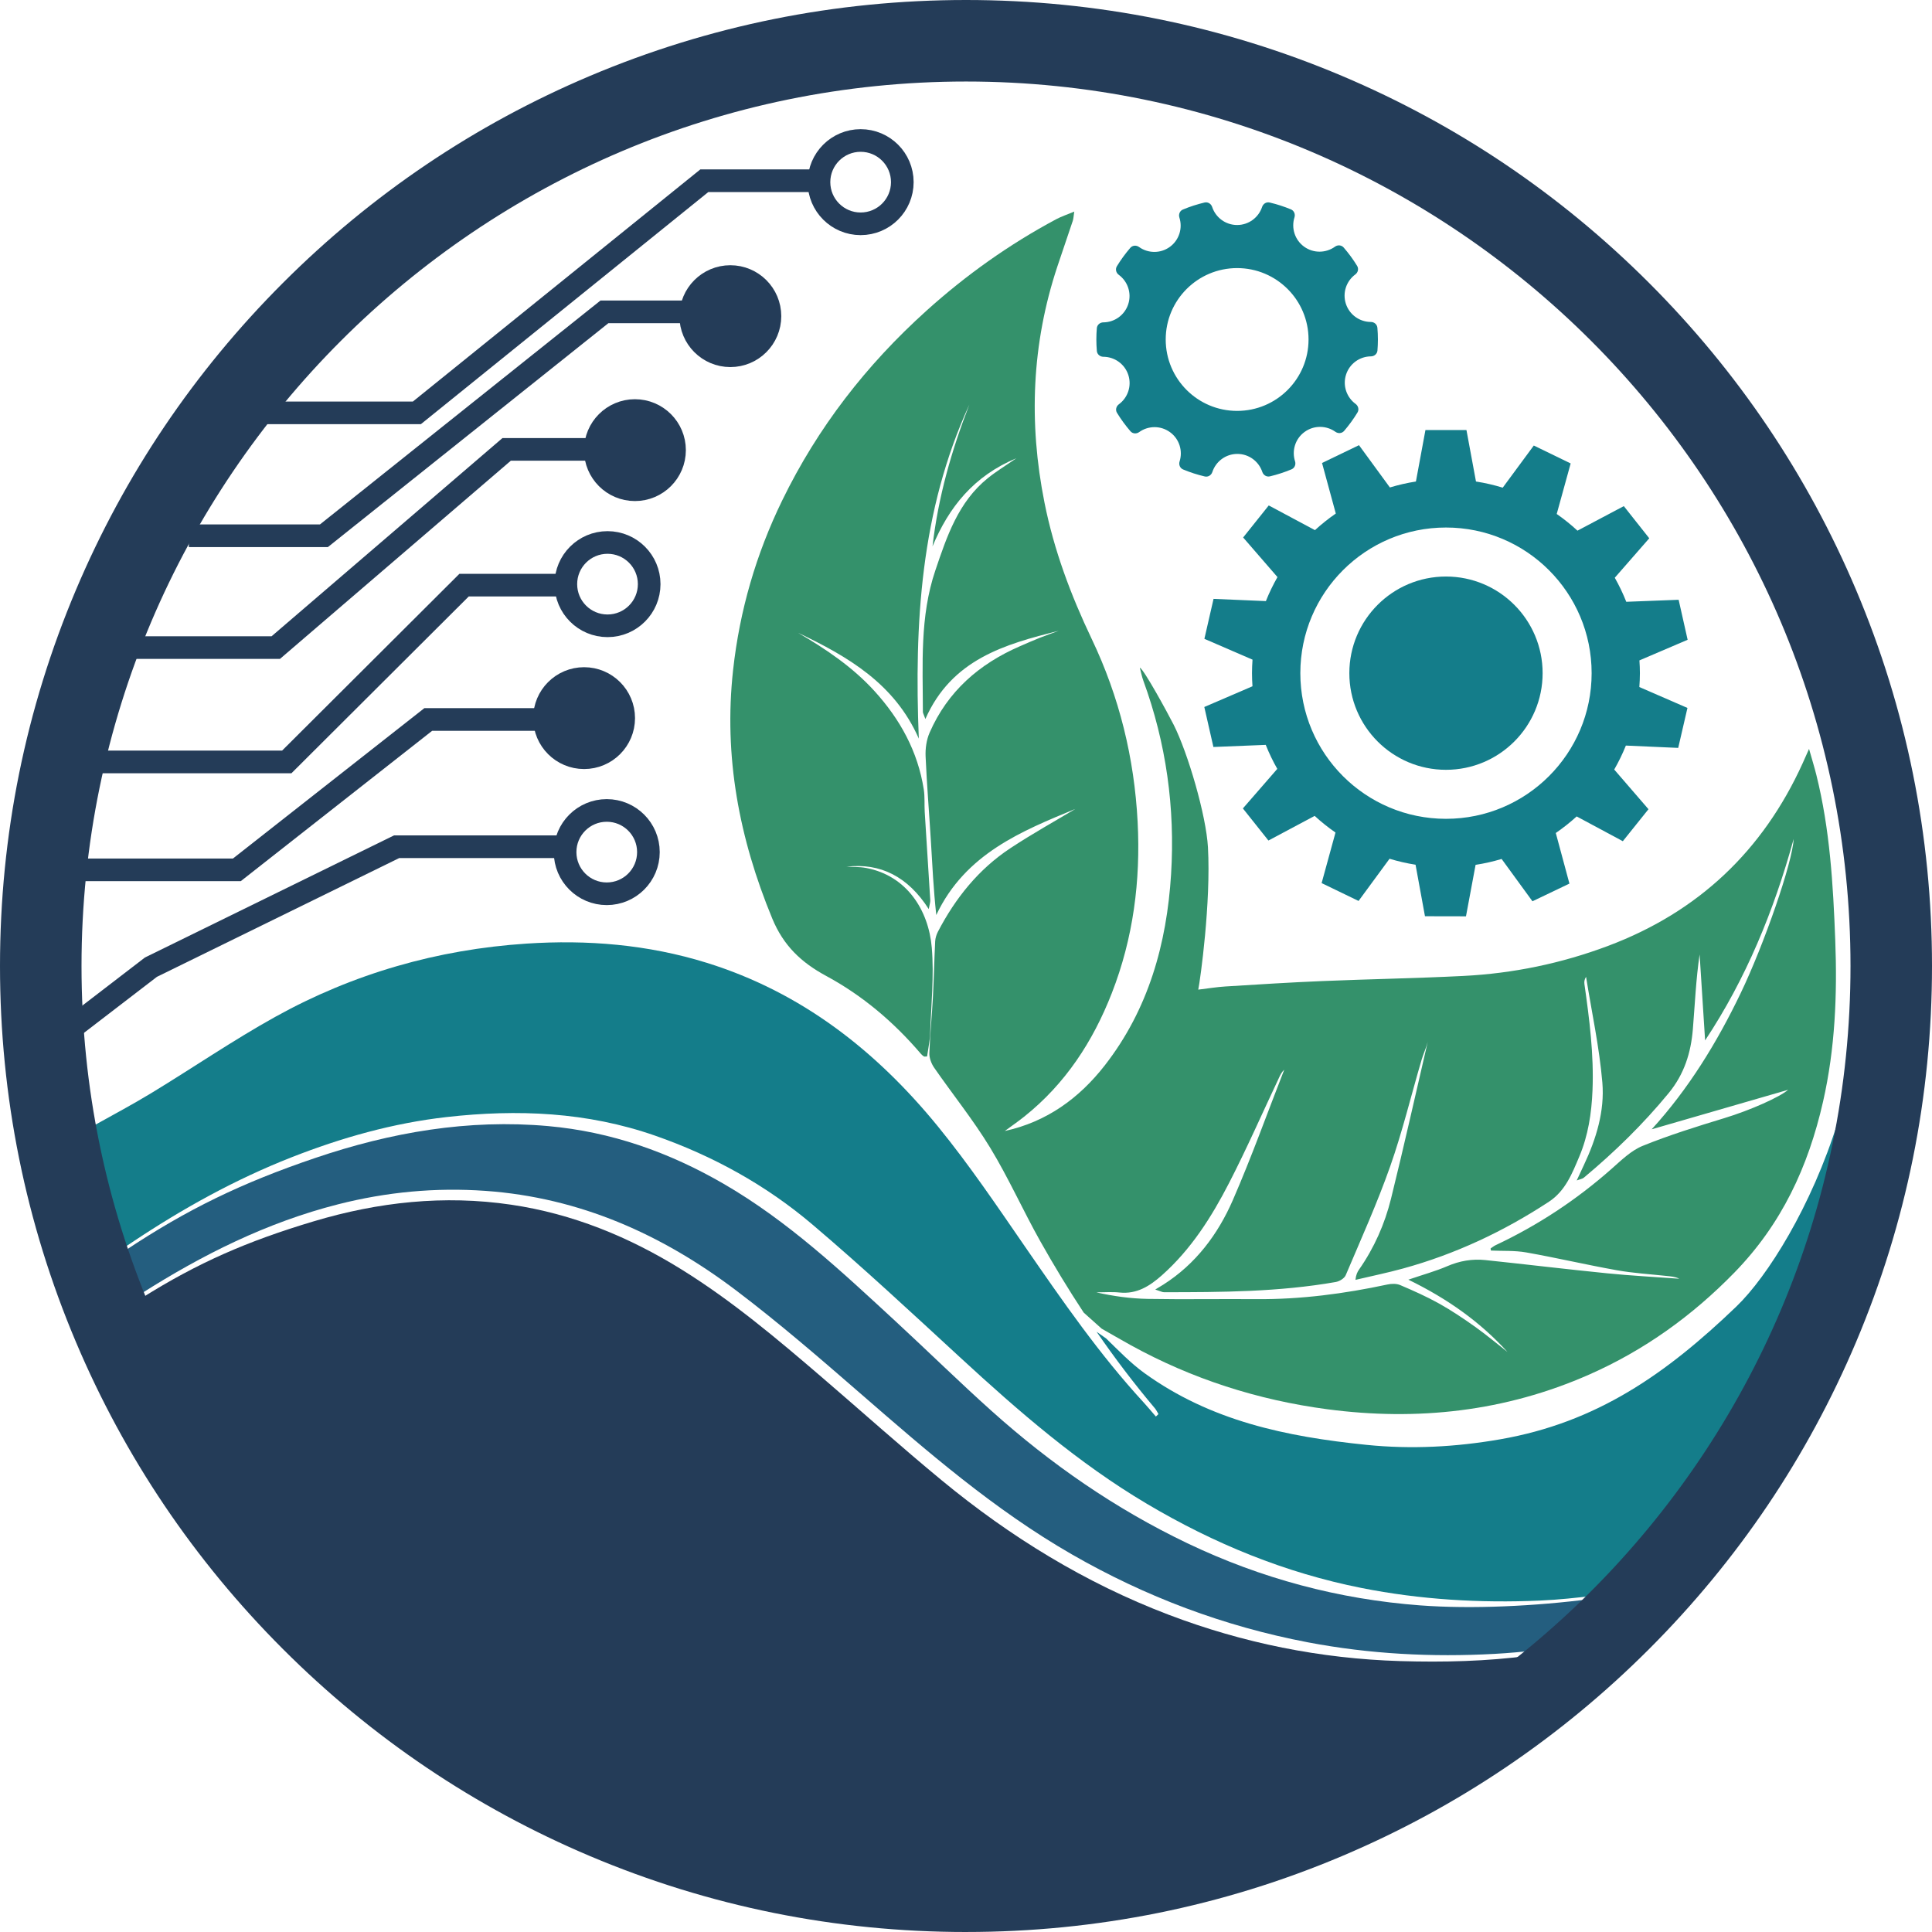 <svg xmlns="http://www.w3.org/2000/svg" id="Layer_2" data-name="Layer 2" viewBox="0 0 939.01 939.01"><defs><style>      .cls-1 {        stroke-width: 9px;      }      .cls-1, .cls-2 {        stroke: #243c58;        stroke-miterlimit: 10;      }      .cls-1, .cls-3 {        fill: #243c58;      }      .cls-2 {        fill: none;        stroke-width: 11px;      }      .cls-4 {        fill: #34916b;      }      .cls-4, .cls-3, .cls-5, .cls-6 {        stroke-width: 0px;      }      .cls-5 {        fill: #245e7f;      }      .cls-6 {        fill: #147d8a;      }    </style></defs><g id="Layer_1-2" data-name="Layer 1"><path class="cls-6" d="M669.45,159.3c-.14-1.64-1.54-2.82-3.19-2.82-5.36-.01-10.35-3.43-12.12-8.81-1.76-5.38.25-11.09,4.57-14.27,1.33-.98,1.76-2.77.89-4.18-1.93-3.15-4.12-6.13-6.53-8.91-1.08-1.25-2.91-1.38-4.24-.41-4.35,3.14-10.39,3.31-14.98,0-4.59-3.32-6.32-9.12-4.7-14.24.5-1.57-.2-3.27-1.72-3.9-3.32-1.37-6.77-2.49-10.33-3.33-1.6-.38-3.16.59-3.68,2.15-1.68,5.1-6.48,8.78-12.14,8.78s-10.46-3.68-12.14-8.78c-.52-1.56-2.08-2.53-3.69-2.15-3.62.86-7.14,2-10.52,3.41-1.52.63-2.21,2.34-1.71,3.91,1.65,5.11-.07,10.91-4.65,14.25-4.58,3.32-10.62,3.17-14.98.04-1.34-.96-3.17-.82-4.24.43-2.4,2.79-4.58,5.77-6.51,8.93-.86,1.41-.42,3.2.91,4.17,4.33,3.17,6.36,8.88,4.61,14.26-1.75,5.39-6.72,8.82-12.09,8.85-1.64.01-3.04,1.19-3.18,2.83-.15,1.81-.23,3.63-.23,5.48s.08,3.75.24,5.59c.14,1.64,1.54,2.82,3.18,2.83,5.37.02,10.35,3.44,12.11,8.82,1.75,5.39-.26,11.09-4.59,14.27-1.33.98-1.77,2.77-.9,4.17,1.93,3.16,4.12,6.14,6.52,8.93,1.07,1.24,2.9,1.38,4.24.42,4.35-3.14,10.39-3.3,14.98.02,4.58,3.32,6.31,9.12,4.67,14.24-.5,1.57.2,3.27,1.72,3.9,3.38,1.41,6.9,2.55,10.53,3.4,1.6.37,3.16-.59,3.67-2.16,1.68-5.1,6.47-8.79,12.13-8.8,5.67-.01,10.47,3.67,12.16,8.77.52,1.56,2.08,2.52,3.69,2.14,3.62-.86,7.14-2.01,10.51-3.42,1.52-.64,2.21-2.34,1.71-3.91-1.65-5.12.05-10.92,4.63-14.26,4.57-3.34,10.62-3.19,14.98-.07,1.34.96,3.17.82,4.24-.43,2.39-2.8,4.57-5.78,6.49-8.94.86-1.41.42-3.2-.91-4.18-4.34-3.16-6.38-8.86-4.64-14.25,1.74-5.39,6.72-8.83,12.08-8.86,1.64-.01,3.04-1.2,3.18-2.83.14-1.78.22-3.57.22-5.39,0-1.92-.09-3.81-.25-5.69ZM601.28,199.71c-19.17,0-34.71-15.54-34.71-34.71s15.54-34.7,34.71-34.7,34.71,15.54,34.71,34.7-15.54,34.71-34.71,34.71Z"></path><g><path class="cls-6" d="M797.04,327.17c0-2.08-.09-4.14-.23-6.2l23.43-10.02-4.37-19.44-25.45.98c-1.6-4.04-3.47-7.95-5.59-11.69l16.76-19.18-12.37-15.63-22.52,11.93c-3.17-2.93-6.54-5.64-10.09-8.11l6.78-24.56-17.92-8.71-15.1,20.48c-4.22-1.29-8.56-2.3-13-2.99l-4.63-25.02h-19.93l-4.63,25.02c-4.32.67-8.54,1.65-12.65,2.89l-15.02-20.55-17.96,8.65,6.69,24.57c-3.56,2.46-6.95,5.16-10.13,8.07l-22.46-12-12.44,15.57,16.68,19.25c-2.13,3.74-4.02,7.63-5.63,11.67l-25.44-1.08-4.45,19.42,23.39,10.12c-.15,2.17-.25,4.35-.25,6.56s.09,4.27.23,6.38l-23.41,10.07,4.42,19.44,25.44-1.03c1.61,4.04,3.48,7.93,5.61,11.67l-16.72,19.22,12.41,15.6,22.48-11.97c3.18,2.93,6.56,5.63,10.12,8.09l-6.74,24.57,17.95,8.68,15.06-20.51c4.1,1.24,8.32,2.22,12.64,2.9l4.58,25.04,19.93.04,4.67-25.02c4.33-.66,8.55-1.63,12.65-2.86l14.99,20.57,17.97-8.6-6.63-24.59c3.56-2.46,6.96-5.14,10.15-8.05l22.43,12.04,12.47-15.55-16.65-19.28c2.14-3.73,4.04-7.62,5.66-11.65l25.44,1.13,4.49-19.42-23.38-10.16c.16-2.23.27-4.48.27-6.75ZM702.79,397.97c-39.1,0-70.79-31.69-70.79-70.79s31.69-70.79,70.79-70.79,70.79,31.69,70.79,70.79-31.69,70.79-70.79,70.79Z"></path><circle class="cls-6" cx="702.79" cy="327.18" r="46.97"></circle></g><path class="cls-4" d="M891.99,457.03c-1.03-27.22-2.61-54.01-9.19-80.41-.95-3.81-2.12-7.56-3.55-12.63-1.42,3.19-2.26,5.1-3.12,7-19.33,42.55-50.71,72.24-94.47,88.71-22.73,8.55-46.26,13.43-70.45,14.64-22.75,1.15-45.54,1.53-68.3,2.48-15.77.65-31.52,1.65-47.27,2.63-4.25.26-8.48.97-13.25,1.54,1-4.81,6.21-42.41,4.71-69.22-.87-15.43-9.71-45.74-16.67-59.54-2.88-5.68-14.52-27.03-16.44-27.72.56,2.1.96,4.26,1.7,6.29,11.14,30.43,15.49,61.93,13.49,94.14-2.1,33.81-11.02,65.64-32.19,92.83-12.41,15.94-28.22,27.5-48.63,31.93,3.18-2.34,6.44-4.58,9.53-7.05,19.89-15.88,33.3-36.42,42.47-59.91,10.47-26.78,14.05-54.74,12.57-83.24-1.61-31.03-8.89-60.82-22.32-88.95-10.14-21.25-18.35-43.14-22.96-66.3-7.73-38.78-6.24-77.06,6.27-114.73,2.47-7.41,5.03-14.8,7.5-22.22.33-1.01.35-2.13.71-4.46-3.56,1.49-6.32,2.39-8.84,3.74-22.81,12.21-43.73,27.08-62.98,44.42-29.24,26.34-52.92,56.83-70.15,92.27-12.69,26.09-20.66,53.45-23.85,82.38-4.64,42.07,2.97,81.87,19.01,120.73,5.45,13.21,14.06,21.38,26.23,27.95,17.66,9.53,32.91,22.47,46,37.82.42.5.94.94,1.48,1.3.22.15.63.03,1.56.03.51-3.73,1.36-7.57,1.5-11.43.49-13.81,1.94-27.73.79-41.43-1.54-18.39-12.26-34.98-31.74-38.73-3.54-.68-7.24-.5-9.71-.65,16.41-1.96,29.88,4.82,39.97,20.6.41-2.31.81-3.36.74-4.39-.86-14.26-1.81-28.52-2.69-42.78-.22-3.66.1-7.38-.46-10.98-2.89-18.47-11.52-34.13-23.98-47.83-10.65-11.7-23.59-20.39-37.11-28.29,24.21,11.53,46.97,24.73,58.67,51.42-2.22-55.87.87-110.7,24.57-162.34-8.65,22.21-15.16,44.98-17.91,68.91,7.98-19.08,20.02-34.2,40.78-42.85-5.38,3.72-9.85,6.42-13.87,9.67-14.36,11.58-19.89,28.21-25.53,44.86-7.61,22.47-6.08,45.66-6.06,68.75,0,.58.39,1.16,1.22,3.46,12.78-28.98,38.57-36.33,64.79-42.84-3.06,1.12-6.14,2.17-9.17,3.37-3.24,1.29-6.43,2.71-9.64,4.1-19.83,8.59-35.18,21.97-43.94,42.04-1.52,3.47-2.1,7.69-1.94,11.51.59,13.62,1.73,27.21,2.55,40.82.72,11.91,1.28,23.83,2.64,36.28,14.1-29.9,41.91-40.95,67.59-51.56-9.39,5.64-20.75,11.94-31.56,19.07-15.44,10.19-26.73,24.26-35.23,40.6-.74,1.43-1.26,3.13-1.34,4.73-.45,9.14-.62,18.3-1.11,27.43-.48,8.95-1.42,17.88-1.71,26.83-.08,2.37.97,5.14,2.35,7.13,8.99,12.97,18.96,25.32,27.14,38.76,8.94,14.68,15.97,30.51,24.4,45.52,6.66,11.83,13.67,23.42,21.13,34.73l8.72,7.8h.01c4.67,2.65,9.31,5.36,14.01,7.96,29.88,16.49,61.89,26.73,95.59,31.2,43.85,5.81,86.57,1.14,127.35-16.85,26.77-11.81,50.08-28.55,70.56-49.56,22.94-23.53,35.87-51.32,43.1-83.1,5.86-25.75,6.94-52,5.93-78.39ZM869.09,529.67c-4.04,3.52-18.19,9.87-31.12,13.81-13.32,4.06-26.66,8.21-39.55,13.43-5.61,2.27-10.39,6.98-15.08,11.12-17.05,15.09-35.83,27.47-56.41,37.16-.87.41-1.64,1.05-2.45,1.59.04.34.09.69.14,1.03,5.74.26,11.58-.08,17.19.91,14.69,2.6,29.24,6.02,43.93,8.64,7.96,1.42,16.1,1.91,24.17,2.78,2.11.23,4.23.34,6.27,1.36-11.68-.86-23.38-1.46-35.02-2.63-19.77-1.97-39.5-4.37-59.27-6.44-6.35-.66-12.47.39-18.46,2.97-5.59,2.41-11.51,4.03-18.93,6.56,19.17,9.32,35.05,20.69,48.18,35.13-5.04-3.94-10.2-8.29-15.68-12.19-5.68-4.04-11.49-7.95-17.57-11.34-6.07-3.39-12.46-6.23-18.87-8.96-1.79-.77-4.22-.73-6.19-.3-21,4.49-42.16,7.29-63.68,7.12-17.63-.13-35.27.19-52.9-.12-8.34-.15-16.66-1.31-24.93-3.17,3.75,0,7.53-.32,11.24.07,8.42.88,14.69-3.13,20.57-8.33,14.19-12.58,24.17-28.34,32.71-44.93,8.67-16.84,16.28-34.23,24.37-51.37.61-1.31,1.29-2.6,2.43-3.66-8.27,21.16-15.92,42.59-25,63.41-7.25,16.63-18.03,31.02-33.73,41.02-.96.62-1.95,1.2-3.96,2.41,2.54.81,3.39,1.31,4.24,1.31,27.93-.01,55.85-.12,83.48-4.97,1.79-.31,4.18-1.75,4.84-3.29,7.45-17.57,15.32-35.01,21.65-52.99,5.95-16.9,10.14-34.41,15.21-51.62.88-3,2.25-5.85,3.01-8.8-5.92,25.42-11.58,50.9-17.85,76.23-3.05,12.3-8.18,23.9-15.51,34.39-.83,1.19-1.5,2.5-1.77,5.04,7.73-1.83,15.52-3.42,23.17-5.53,25.36-6.97,48.9-18.02,70.87-32.45,8.01-5.26,11.32-13.82,14.77-22,4.29-10.17,5.95-20.98,6.4-32.11.71-17.41-1.49-34.51-3.92-51.63-.16-1.13-.02-2.29.79-3.57,2.74,17.12,6.46,34.15,7.92,51.38,1.17,13.85-2.96,27.33-8.93,40.01-1.04,2.21-2.07,4.43-3.53,7.58,1.77-.66,2.78-.78,3.43-1.32,14.97-12.49,28.84-26.01,41.27-41.14,7.6-9.25,10.81-19.65,11.75-31.04.99-12.08,1.5-24.21,3.28-36.34.88,13.84,1.77,27.68,2.67,41.78,19.83-29.9,33.37-62.83,43.04-97.89-.54,11.37-14.37,51.26-25.78,74.99-11.53,23.99-25.33,46.5-43.22,66.1,23.22-6.72,46.17-13.37,66.32-19.2Z"></path><path class="cls-6" d="M843.91,635.02c-34.26,32.87-67.91,56.38-114.8,64.53-21.6,3.76-43.28,4.9-64.99,2.69-39.13-3.98-75.74-11.65-107.93-34.9-6.71-4.85-12.53-10.96-18.56-16.79l-4.65-3.27c8.84,12.83,18.27,25.27,28.36,37.23.69.83,1.14,1.85,1.71,2.78-.42.39-.84.79-1.26,1.19-1.98-2.28-3.9-4.62-5.95-6.85-21.45-23.31-39.4-49.28-57.35-75.28-13.77-19.96-27.35-40.16-42.66-58.9-29.99-36.73-66.22-65.17-112.35-79.5-28.68-8.91-58.09-11.27-87.72-9.32-43.12,2.84-84.07,14.56-121.92,35.56-20.6,11.43-40.11,24.82-60.26,37.06-8.89,5.4-18.07,10.3-27.9,15.78,3.49,20.3,8.41,40.11,14.66,59.33,1.14-.75,2.45-1.62,4.04-2.68,24.39-16.28,49.94-30.45,77.28-41.18,24.34-9.55,49.32-16.63,75.44-19.58,34.42-3.88,68.25-2.48,101.29,9.04,28.08,9.8,53.82,23.99,76.4,43.14,24.56,20.84,48.16,42.83,71.87,64.66,28.38,26.15,57.41,51.37,90.79,71.16,32.58,19.32,67.08,33.5,104.28,40.89,28.66,5.69,57.66,7.39,86.75,6.12,8.95-.39,17.88-1.36,26.8-2.42,60.8-61.64,103.15-141.49,118.04-230.53-12.78,41.27-34.28,75.52-49.41,90.04Z"></path><path class="cls-5" d="M690.32,780.27c-39.61-2.96-77.4-13.07-113.32-30.25-34.9-16.69-66.32-38.49-95.04-64.24-15.85-14.2-31.04-29.14-46.68-43.58-26.25-24.24-52.31-48.71-83.5-66.79-26.51-15.37-54.7-25.35-85.37-28.1-38.91-3.48-76.43,3.04-113.09,15.46-35.91,12.17-62.29,24.96-92.5,45.05,2.33,7.11,4.85,14.14,7.56,21.08,29.91-19.05,61.38-34.79,95.98-43.58,23.48-5.97,47.26-8.24,71.59-6.52,45.85,3.26,85.84,21.16,121.87,48.43,20.76,15.71,40.52,32.8,60.19,49.89,32.61,28.34,65.2,56.64,102.87,78.31,35.89,20.64,74.04,35.02,114.75,42.78,30.07,5.73,60.43,7.29,90.81,5.62,6.73-.37,13.45-.98,20.17-1.73,9.39-7.95,18.44-16.29,27.11-25.01-27.6,3.61-58.51,5.04-83.4,3.18Z"></path><path class="cls-3" d="M680.56,807.34c-38.81-1.18-76.38-8.74-112.7-22.58-40.49-15.42-76.87-37.82-110.16-65.28-19.6-16.17-38.53-33.15-57.81-49.71-21.94-18.84-44.02-37.5-68.68-52.79-25.55-15.85-52.9-27.06-82.77-31.46-32.6-4.81-64.59-1.31-95.97,8.08-32.56,9.74-56.39,20.21-83.38,37.14,62.81,159.67,218.54,272.98,400.24,272.98,104.12,0,199.71-37.2,274.17-99.02-20.89,2.77-41.91,3.27-62.94,2.64Z"></path><path class="cls-3" d="M469.51,939.01c-63.37,0-124.86-12.42-182.76-36.9-55.91-23.65-106.12-57.5-149.23-100.61-43.11-43.11-76.96-93.32-100.61-149.23C12.42,594.37,0,532.88,0,469.5s12.42-124.86,36.9-182.76c23.65-55.91,57.5-106.12,100.61-149.23,43.11-43.11,93.32-76.96,149.23-100.61C344.64,12.42,406.13,0,469.51,0s124.86,12.42,182.76,36.9c55.91,23.65,106.12,57.5,149.23,100.61,43.11,43.11,76.96,93.32,100.61,149.23,24.49,57.9,36.9,119.38,36.9,182.76s-12.42,124.86-36.9,182.76c-23.65,55.91-57.5,106.12-100.61,149.23-43.11,43.11-93.32,76.96-149.23,100.61-57.9,24.49-119.38,36.9-182.76,36.9ZM469.51,39.62c-237.04,0-429.89,192.85-429.89,429.89s192.85,429.89,429.89,429.89,429.89-192.85,429.89-429.89S706.54,39.62,469.51,39.62Z"></path><polyline class="cls-2" points="18.15 512.47 73.36 470.07 192.76 411.54 274.65 411.54"></polyline><polyline class="cls-2" points="24.01 422.76 115.13 422.76 208.14 349.69 265.51 349.69"></polyline><polyline class="cls-2" points="39.62 370.32 139.38 370.32 225.55 284.4 278.89 284.4"></polyline><polyline class="cls-2" points="65.54 314.74 134.04 314.74 246.25 218.41 288.35 218.41"></polyline><polyline class="cls-2" points="91.78 260.39 157.44 260.39 293.77 151.57 338.16 151.57"></polyline><polyline class="cls-2" points="129.33 200.66 202.61 200.66 342.32 87.84 400.3 87.84"></polyline><circle class="cls-2" cx="418.3" cy="88.53" r="20.25"></circle><circle class="cls-2" cx="295.27" cy="283.91" r="20.25"></circle><circle class="cls-2" cx="294.9" cy="414.15" r="20.25"></circle><circle class="cls-1" cx="354.97" cy="153.66" r="20.25"></circle><circle class="cls-1" cx="308.6" cy="218.78" r="20.25"></circle><circle class="cls-1" cx="283.89" cy="349.03" r="20.25"></circle></g></svg>